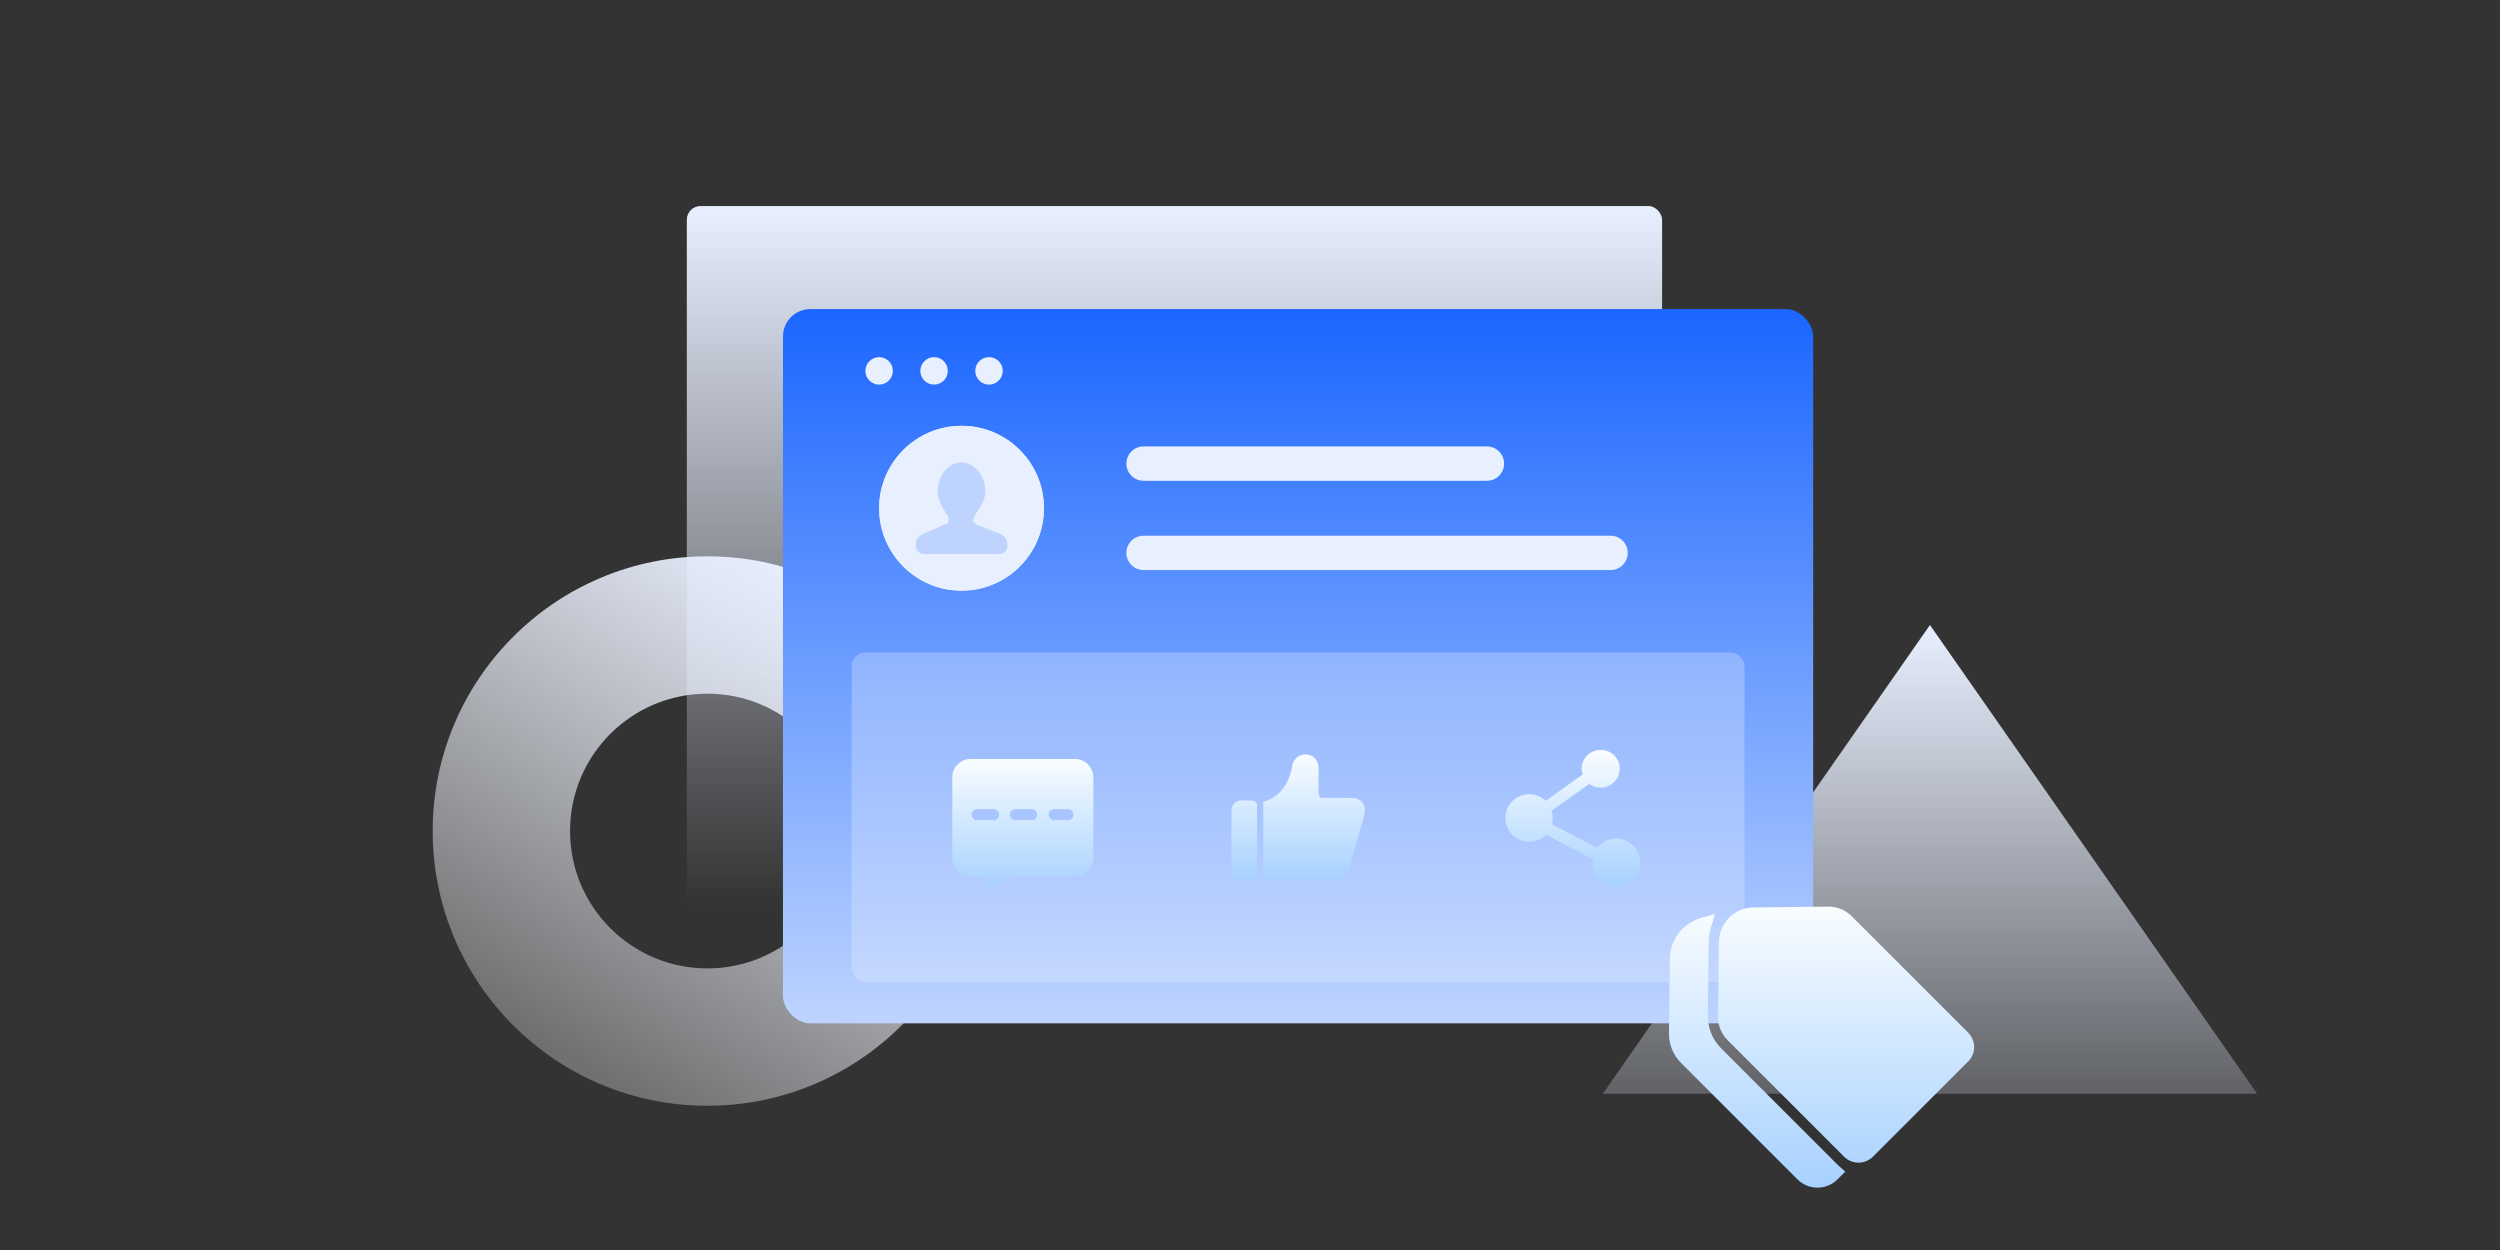 <svg width="364" height="182" viewBox="0 0 364 182" fill="none" xmlns="http://www.w3.org/2000/svg">
<rect x="0" y="0" width="364" height="182" fill="#333333" stroke="none"/>
<g id="&#228;&#186;&#146;&#229;&#138;&#168;&#228;&#184;&#142;&#229;&#143;&#130;&#228;&#184;&#142;">
<path id="Ellipse 4341 (Stroke)" fill-rule="evenodd" clip-rule="evenodd" d="M103 141C114.046 141 123 132.046 123 121C123 109.954 114.046 101 103 101C91.954 101 83 109.954 83 121C83 132.046 91.954 141 103 141ZM103 161C125.091 161 143 143.091 143 121C143 98.909 125.091 81 103 81C80.909 81 63 98.909 63 121C63 143.091 80.909 161 103 161Z" fill="url(#paint0_linear_2067_21809)"/>
<path id="Polygon 49" d="M281 91L328.631 159.25H233.369L281 91Z" fill="url(#paint1_linear_2067_21809)"/>
<rect id="Rectangle 346242164" x="100" y="30" width="142" height="102" rx="2" fill="url(#paint2_linear_2067_21809)"/>
<rect id="Rectangle 346242188" x="114" y="45" width="150" height="104" rx="4" fill="url(#paint3_linear_2067_21809)"/>
<g id="Vector">
<path d="M130 54C130 55.105 129.105 56 128 56C126.895 56 126 55.105 126 54C126 52.895 126.895 52 128 52C129.105 52 130 52.895 130 54Z" fill="#E8EFFF"/>
<path d="M138 54C138 55.105 137.105 56 136 56C134.895 56 134 55.105 134 54C134 52.895 134.895 52 136 52C137.105 52 138 52.895 138 54Z" fill="#E8EFFF"/>
<path d="M146 54C146 55.105 145.105 56 144 56C142.895 56 142 55.105 142 54C142 52.895 142.895 52 144 52C145.105 52 146 52.895 146 54Z" fill="#E8EFFF"/>
</g>
<g id="Vector_2">
<path d="M164 67.5C164 66.119 165.119 65 166.5 65H216.5C217.881 65 219 66.119 219 67.5C219 68.881 217.881 70 216.5 70H166.5C165.119 70 164 68.881 164 67.5Z" fill="#E8EFFF"/>
<path d="M164 80.5C164 79.119 165.119 78 166.5 78H234.5C235.881 78 237 79.119 237 80.5C237 81.881 235.881 83 234.5 83H166.5C165.119 83 164 81.881 164 80.5Z" fill="#E8EFFF"/>
</g>
<rect id="Rectangle 346242192" opacity="0.3" x="124" y="95" width="130" height="48" rx="2" fill="#E8EFFF"/>
<g id="Group 1321315071">
<g id="Vector_3">
<path d="M264.621 172.919C265.166 172.921 265.705 172.814 266.208 172.606C266.711 172.398 267.167 172.093 267.551 171.707L268.67 170.588L267.742 169.762C267.669 169.698 267.6 169.633 267.537 169.569L250.586 152.619C249.968 152.001 249.48 151.266 249.151 150.457C248.821 149.648 248.657 148.782 248.667 147.908L248.792 137.047C248.798 136.397 248.897 135.751 249.085 135.129L249.713 133.062L247.637 133.667C246.362 134.042 245.238 134.81 244.425 135.862C243.593 136.936 243.136 138.253 243.125 139.612L243 150.465C242.993 151.26 243.144 152.048 243.444 152.785C243.744 153.521 244.187 154.19 244.748 154.754L261.698 171.707C262.081 172.092 262.537 172.397 263.038 172.605C263.54 172.813 264.078 172.92 264.621 172.919Z" fill="url(#paint4_linear_2067_21809)"/>
<path d="M250.273 137.159C250.288 135.83 250.823 134.558 251.763 133.617C252.704 132.677 253.975 132.141 255.304 132.125L266.168 132C266.807 131.993 267.441 132.114 268.033 132.355C268.625 132.597 269.163 132.954 269.615 133.407L286.565 150.355C286.841 150.63 287.059 150.957 287.208 151.317C287.358 151.677 287.434 152.063 287.434 152.452C287.434 152.842 287.358 153.227 287.208 153.587C287.059 153.947 286.841 154.274 286.565 154.55L272.697 168.417C272.422 168.693 272.095 168.911 271.735 169.06C271.376 169.21 270.99 169.286 270.6 169.286C270.211 169.286 269.825 169.21 269.465 169.06C269.106 168.911 268.779 168.693 268.503 168.417L251.554 151.467C251.102 151.015 250.745 150.477 250.503 149.885C250.262 149.293 250.141 148.659 250.148 148.02L250.273 137.159Z" fill="url(#paint5_linear_2067_21809)"/>
</g>
</g>
<g id="Group 1321315070">
<circle id="Ellipse 4335" cx="140" cy="74" r="12" fill="#E8EFFF"/>
<circle id="Ellipse 4336" cx="140" cy="74" r="12" fill="#E8EFFF"/>
<path id="Vector_4" d="M145.561 77.709L142.615 76.562C142.615 76.562 142.053 76.344 141.835 76.13C141.695 75.992 141.705 75.667 141.829 75.252C141.953 74.837 143.463 73.15 143.463 71.618C143.463 69.252 141.906 67.333 139.985 67.333C138.064 67.333 136.507 69.252 136.507 71.618C136.507 73.086 137.852 74.835 138.018 75.153C138.185 75.471 138.144 75.956 138.013 76.103C137.816 76.323 137.096 76.544 137.096 76.544L134.44 77.727C133.82 77.949 133.334 78.534 133.334 79.193V79.506C133.334 80.226 133.919 80.666 134.638 80.666H139.092H140.619H145.363C146.082 80.666 146.667 80.226 146.667 79.506V79.193C146.667 78.534 146.181 77.931 145.561 77.709Z" fill="#BED4FF"/>
</g>
<g id="&#228;&#191;&#161;&#230;&#129;&#175;">
<path id="Vector_5" d="M156.521 110.507H141.321C139.828 110.507 138.654 111.734 138.654 113.174V124.907C138.654 126.4 139.881 127.574 141.321 127.574H143.614L143.134 129.227C143.081 129.334 143.134 129.44 143.188 129.494C143.241 129.547 143.294 129.547 143.401 129.547H143.508L147.881 127.574H156.521C158.014 127.574 159.188 126.347 159.188 124.907V113.174C159.188 111.734 157.961 110.507 156.521 110.507ZM144.734 119.414H142.281C141.854 119.414 141.481 119.04 141.481 118.614C141.481 118.187 141.854 117.814 142.281 117.814H144.681C145.108 117.814 145.481 118.187 145.481 118.614C145.481 119.04 145.161 119.414 144.734 119.414ZM150.228 119.414H147.828C147.401 119.414 147.028 119.04 147.028 118.614C147.028 118.187 147.401 117.814 147.828 117.814H150.228C150.654 117.814 151.028 118.187 151.028 118.614C151.028 119.04 150.654 119.414 150.228 119.414ZM155.508 119.414H153.481C153.054 119.414 152.681 119.04 152.681 118.614C152.681 118.187 153.054 117.814 153.481 117.814H155.508C155.934 117.814 156.308 118.187 156.308 118.614C156.308 119.04 155.988 119.414 155.508 119.414Z" fill="url(#paint6_linear_2067_21809)"/>
</g>
<g id="&#231;&#130;&#185;&#232;&#181;&#158;">
<path id="Vector_6" d="M196.786 116.174H192.466C192.146 116.12 192.04 115.8 191.986 115.64V111.747C191.986 110.68 191.133 109.827 190.066 109.827C189.106 109.827 188.306 110.574 188.146 111.48C187.56 115.16 185.32 116.387 183.88 116.76C183.933 116.92 183.933 117.027 183.933 117.134V127.48C183.933 127.694 183.88 127.907 183.773 128.12H194.226C195.24 127.907 195.933 127.534 196.413 126.52L198.6 118.84C199.026 117.454 198.333 116.12 196.786 116.174ZM183.026 127.534V117.134C183.026 116.814 182.6 116.547 182.12 116.547H180.68C179.933 116.547 179.293 117.187 179.293 117.934V126.68C179.293 127.48 179.88 128.12 180.68 128.12H182.12C182.6 128.12 183.026 127.854 183.026 127.534Z" fill="url(#paint7_linear_2067_21809)"/>
</g>
<g id="&#229;&#136;&#134;&#228;&#186;&#171;">
<path id="Vector_7" d="M235.348 122.093C234.228 122.093 233.214 122.627 232.574 123.48L225.961 120.013C226.068 119.693 226.068 119.373 226.068 119.053C226.068 118.68 226.014 118.36 225.908 118.04L231.401 114.147C231.881 114.467 232.414 114.68 233.054 114.68C234.601 114.68 235.828 113.453 235.828 111.907C235.828 110.36 234.601 109.187 233.054 109.187C231.508 109.187 230.281 110.413 230.281 111.96C230.281 112.227 230.334 112.493 230.441 112.76L225.054 116.6C224.414 116.013 223.614 115.64 222.654 115.64C220.734 115.64 219.188 117.187 219.188 119.107C219.188 121.027 220.734 122.573 222.654 122.573C223.614 122.573 224.468 122.2 225.108 121.56L231.934 125.133C231.934 125.293 231.881 125.453 231.881 125.613C231.881 127.533 233.428 129.08 235.348 129.08C237.268 129.08 238.814 127.533 238.814 125.613C238.814 123.693 237.268 122.093 235.348 122.093Z" fill="url(#paint8_linear_2067_21809)"/>
</g>
</g>
<defs>
<linearGradient id="paint0_linear_2067_21809" x1="82" y1="154" x2="124.543" y2="85.649" gradientUnits="userSpaceOnUse">
<stop stop-color="#FAFCFF" stop-opacity="0.3"/>
<stop offset="1" stop-color="#E8EFFF"/>
</linearGradient>
<linearGradient id="paint1_linear_2067_21809" x1="281" y1="91" x2="281" y2="182" gradientUnits="userSpaceOnUse">
<stop stop-color="#E8EFFF"/>
<stop offset="1" stop-color="#E8EFFF" stop-opacity="0"/>
</linearGradient>
<linearGradient id="paint2_linear_2067_21809" x1="171" y1="30" x2="171" y2="132" gradientUnits="userSpaceOnUse">
<stop stop-color="#E8EFFF"/>
<stop offset="1" stop-color="#E8EFFF" stop-opacity="0"/>
</linearGradient>
<linearGradient id="paint3_linear_2067_21809" x1="189" y1="45" x2="189" y2="149" gradientUnits="userSpaceOnUse">
<stop stop-color="#1B66FF"/>
<stop offset="1" stop-color="#BED4FF"/>
</linearGradient>
<linearGradient id="paint4_linear_2067_21809" x1="265.217" y1="132" x2="265.217" y2="172.919" gradientUnits="userSpaceOnUse">
<stop stop-color="#F9FDFF"/>
<stop offset="1" stop-color="#A7D1FF"/>
</linearGradient>
<linearGradient id="paint5_linear_2067_21809" x1="265.217" y1="132" x2="265.217" y2="172.919" gradientUnits="userSpaceOnUse">
<stop stop-color="#F9FDFF"/>
<stop offset="1" stop-color="#A7D1FF"/>
</linearGradient>
<linearGradient id="paint6_linear_2067_21809" x1="148.921" y1="110.507" x2="148.921" y2="129.547" gradientUnits="userSpaceOnUse">
<stop stop-color="#F9FDFF"/>
<stop offset="1" stop-color="#A7D1FF"/>
</linearGradient>
<linearGradient id="paint7_linear_2067_21809" x1="189.008" y1="109.827" x2="189.008" y2="128.12" gradientUnits="userSpaceOnUse">
<stop stop-color="#F9FDFF"/>
<stop offset="1" stop-color="#A7D1FF"/>
</linearGradient>
<linearGradient id="paint8_linear_2067_21809" x1="229.001" y1="109.187" x2="229.001" y2="129.08" gradientUnits="userSpaceOnUse">
<stop stop-color="#F9FDFF"/>
<stop offset="1" stop-color="#A7D1FF"/>
</linearGradient>
</defs>
</svg>
